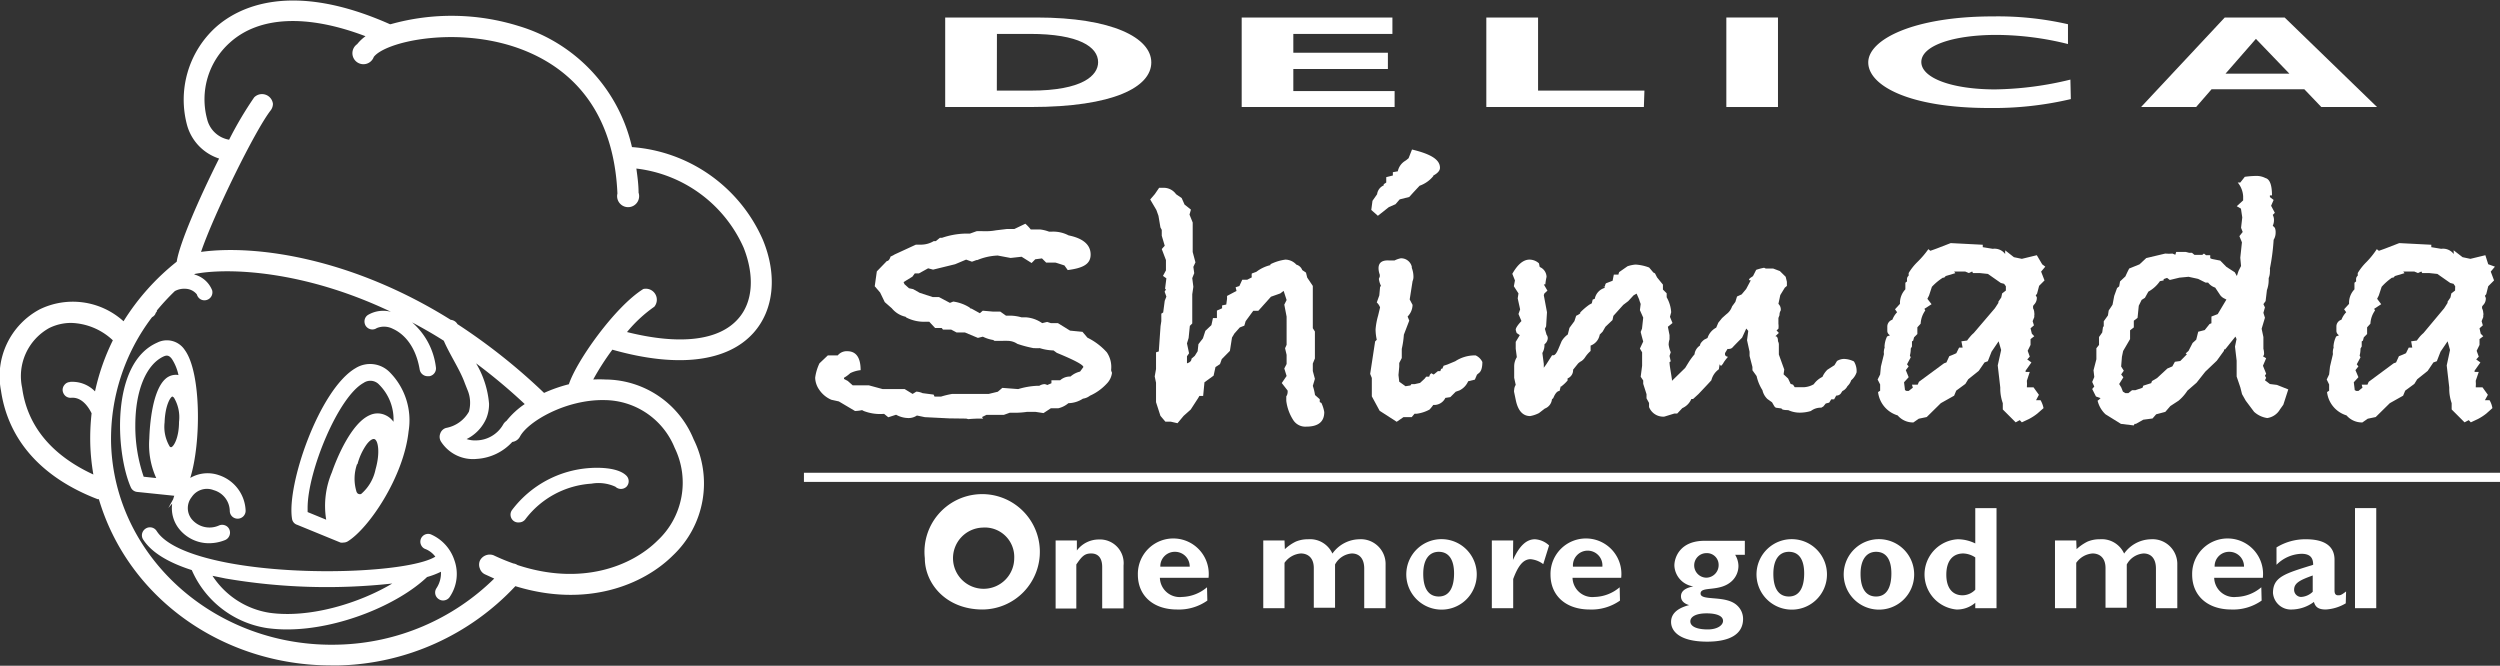 <svg xmlns="http://www.w3.org/2000/svg" viewBox="0 0 227.07 60.47"><rect x="0" y="0" width="227.07" height="60.47" fill="#333333" stroke="none"/><defs><style>.cls-1{fill:#fff;}</style></defs><g id="レイヤー_2" data-name="レイヤー 2"><g id="レイヤー_1-2" data-name="レイヤー 1"><path class="cls-1" d="M94.16,1.59c6.88,0,10.41,1.85,10.41,4.08s-3.42,4.05-10.93,4.05H85.85V1.59ZM90.54,8.23h3.07c4.72,0,6.13-1.38,6.13-2.58,0-1.39-1.74-2.57-6.19-2.57h-3Z"/><path class="cls-1" d="M126.67,9.72H112.78V1.59h13.69V3.08h-9V4.79h8.59V6.27h-8.59v2h9.2Z"/><path class="cls-1" d="M149.31,9.72H135V1.59h4.7V8.23h9.66Z"/><path class="cls-1" d="M161.49,9.72H156.8V1.59h4.69Z"/><path class="cls-1" d="M188.09,9a30.7,30.7,0,0,1-7.4.81c-7.32,0-11-2.05-11-4.14S173.84,1.49,181,1.49a28.66,28.66,0,0,1,6.83.71V4a27.2,27.2,0,0,0-6.49-.83c-4,0-6.83,1-6.83,2.46s2.79,2.49,6.71,2.49a30.3,30.3,0,0,0,6.83-.89Z"/><path class="cls-1" d="M215.9,9.72h-5.06L209.3,8.11h-8.43l-1.4,1.61h-5l7.6-8.13h5.44Zm-11-6.19-2.76,3.16h5.8Z"/><path class="cls-1" d="M101,33.86a1.68,1.68,0,0,1-.49,1A4.63,4.63,0,0,1,99,35.94a1.34,1.34,0,0,1-.64.27,2.48,2.48,0,0,1-1.32.41,2.18,2.18,0,0,1-.91.46h-.68l-.67.44-.72-.11-.23,0-.56,0a7.71,7.71,0,0,1-1,.08l-.26,0h-.3l-.53.19-.76,0H89.6l-.41.2.11.14a12.33,12.33,0,0,0-1.36.05l-.18-.05L86.21,38,84,37.89l-.72-.15a1.33,1.33,0,0,1-.79.23,2.37,2.37,0,0,1-1.1-.3l-.71.23-.38-.31a4.15,4.15,0,0,1-1.85-.26l-.15-.08a3.38,3.38,0,0,1-.64.08l-1.47-.87-.68-.15a2.52,2.52,0,0,1-1.1-.91,2,2,0,0,1-.37-1.09A4.31,4.31,0,0,1,74.43,33l.76-.72.9,0a1.05,1.05,0,0,1,.87-.38c.8,0,1.21.58,1.21,1.72a2.81,2.81,0,0,0-.94.27,3,3,0,0,1-.57.42v.11l.34.18.45.4L78.92,35l1.25.34,2,0,.72.44.34-.21a1.67,1.67,0,0,1,.57.14l1,.13.08.18h.6a7.82,7.82,0,0,1,1-.24h3.32l.83-.2.41-.35,1.44.11a7,7,0,0,1,1.73-.3h.19a1,1,0,0,1,.46-.15.63.63,0,0,1,.26.08l.38-.16v-.27h.79a1.34,1.34,0,0,1,.94-.34,2.05,2.05,0,0,1,.87-.45l.3-.41c0-.2-.8-.63-2.41-1.29l-.3-.22a4.53,4.53,0,0,1-1.25-.21,3.68,3.68,0,0,1-.49,0h-.08a10.68,10.68,0,0,1-1.47-.39,1.56,1.56,0,0,0-.87-.27,3.15,3.15,0,0,0-.45,0h-.75l-.12-.08a3.25,3.25,0,0,1-.94-.3l-.45.11-1.17-.49h-.76l-.49-.26h-.75l-.12-.15h-.6l-.53-.57h-.26a3.55,3.55,0,0,1-1.82-.38l-.07-.07A2.24,2.24,0,0,1,81,28l-.64-.56-.42-.87L79.45,26l.19-1.35.91-.94c.15,0,.26-.16.34-.41a2.15,2.15,0,0,0,.37-.19l1.93-.89h.53a2.26,2.26,0,0,0,1.09-.32H85v0l.37-.3h.19a7.14,7.14,0,0,1,2-.38h.19l.34,0L88.7,21a4.75,4.75,0,0,1,.6,0h.23c.18,0,.48,0,.92-.08l1-.12.68,0,1-.48a3.78,3.78,0,0,1,.49.52h.83a3.39,3.39,0,0,1,.83.2h.27a3,3,0,0,1,1.51.34c1.33.27,2,.86,2,1.74s-.7,1.23-2.08,1.41l-.3-.42-.4-.13c-.19-.06-.33-.11-.43-.13h-.83l-.38-.38-.61.08-.33.34-.91-.57-1,.11-1.17-.22a5.32,5.32,0,0,0-1.85.41l-.08,0-.24.09-.17.06-.53-.19-1,.42-2,.49-.45-.12-.83.46h-.38l-.22.3-.8.49.08.19.41.37.38.08.6.34,1.17.38.57,0,1,.53.3-.12a3.75,3.75,0,0,1,1.47.53l.12.11h.07l.76.42.26-.23.91.08h.68l.52.37h.27a3.87,3.87,0,0,1,1.13.15h.38a2.93,2.93,0,0,1,1.51.53l.45-.11.34.11h.64l1.1.68,1.13.11.45.53A5.78,5.78,0,0,1,100.53,32a2.37,2.37,0,0,1,.4,1.5.84.84,0,0,0,0,.18Z"/><path class="cls-1" d="M120.28,37.43c0,.88-.55,1.32-1.63,1.32a1.3,1.3,0,0,1-1.17-.57,4.18,4.18,0,0,1-.65-1.77V36a.67.67,0,0,0,.12-.34.74.74,0,0,0,0-.19l-.53-.68.44-.64-.21-.68.21-.41v-.83l-.14-.6.14-.31V28.76l-.21-1.09.21-.42-.27-.83-.3.23-.85.3-1.15,1.28-.46,0-.69.94-.12.41-.41.16-.49.55-.22.37-.19,1.21-.74.75-.16.45-.41.27-.17.78-.83.6-.12,1.24h-.34l-.11.19-.68,1.05-.64.57-.56.67-.61-.14h-.49l-.45-.53L105,36.53V34.76l-.12-.57.12-.67V32l.25-.08.16-2.3.07-.45v-.68l.17-.11.14-1.06.15-.38-.16-.45.12-.19-.08-.08.12-.94-.31-.22.27-.5,0-.94-.38-1,.27-.3-.27-.91v-.53l-.12-.22-.18-1.06-.19-.53-.56-.95.42-.49.39-.57h.33a1.37,1.37,0,0,1,1.21.58l.51.35.26.59.58.46-.13.45.29.72v1.2l0,1.48.25.94-.19.41.08.57-.18.45.1.79-.1.68v2.65l-.22.22-.11,1.1-.15.49.19.9-.19.27V33c.27-.08.41-.22.41-.42l.3-.26.26-.42.07-.64.41-.53.22-.68.55-.52.14-.64.36,0v-.3l0-.38L111,28v-.26l.38-.08.07-.52,0-.26.66-.35.2-.1-.08-.34.34-.11.26-.57h.45l.42-.22a1,1,0,0,1,0-.35l.41-.15a3.37,3.37,0,0,1,1.28-.61V24a4.35,4.35,0,0,1,1.36-.42,1.38,1.38,0,0,1,1,.46.79.79,0,0,1,.53.49l.34.23.11.45.51.76v3.84l.19.3v2.45l-.19.46v.68l.19.71-.19.64a4.62,4.62,0,0,1,.2.83l.43.38v.26l.15.08A3.14,3.14,0,0,1,120.28,37.43Z"/><path class="cls-1" d="M134.64,32.88c0,.52-.11.85-.31,1l-.18.15-.19.45-.61.15a1.64,1.64,0,0,1-.79.83l-.34.12-.49.49-.45.07a1.13,1.13,0,0,1-1.1.64,3.59,3.59,0,0,1-.34.42,3.35,3.35,0,0,1-1.17.38l-.19,0-.26.31h-.75l-.61.42-1.55-1L124.6,36l0-1.67-.15-.37.45-2.95.15-.15a4.45,4.45,0,0,1-.11-.94,6.31,6.31,0,0,1,.23-1.25l.18-.75a1.18,1.18,0,0,0-.3-.45l.23-.64.07-.76.08-.11a2.05,2.05,0,0,1-.19-.64,1.82,1.82,0,0,0,.08-.19.81.81,0,0,0,0-.19,1.74,1.74,0,0,1-.11-.57c0-.53.34-.76,1-.71h.45a2.22,2.22,0,0,1,.57-.2,1,1,0,0,1,1,.76v.11a2.27,2.27,0,0,1,.15.76,1,1,0,0,1-.08.45l-.26,1.66.26.49a1.55,1.55,0,0,1-.45,1.06l.15.37-.49,1.28a8.22,8.22,0,0,1-.19,1.29v.83l-.23.45,0,.34-.07.75.07.61.57.41.45-.07.08-.12.3,0,.49-.11.41-.38.15-.19.27,0,.07-.19.12-.12.22.12.38-.31h.22l.08-.22H131l.12-.27.34-.11.72-.3a3.25,3.25,0,0,1,1.7-.53h.15A1.25,1.25,0,0,1,134.64,32.88Zm-3.85-17.64c0,.25-.2.49-.61.71V16a2.81,2.81,0,0,1-1.24.87l-.56.6-.38.42-.87.22-.38.44-.6.26-1,.79-.6-.53.11-.83.42-.6a1,1,0,0,1,.6-.8v-.11l.23-.15,0-.49.6-.15v-.3l.45-.08a1.44,1.44,0,0,1,.64-.93l.12-.08.22-.18.31-.79C130,14,130.79,14.51,130.79,15.24Z"/><path class="cls-1" d="M168.63,33.82a1.6,1.6,0,0,1-.49.72,1.25,1.25,0,0,1-.34.53,1,1,0,0,1-.46.45l-.15.23a.51.51,0,0,1-.41.18l-.19.34h-.26l-.19.3-.31.08-.22.27-.19.11a1.45,1.45,0,0,0-.94.3,3.5,3.5,0,0,1-1,.15,2.5,2.5,0,0,1-1.06-.23q-.6,0-.6-.15l-.53-.07-.12-.11-.22-.38-.42-.3a1.57,1.57,0,0,1-.45-.8,3.94,3.94,0,0,1-.53-1.28l-.38-.53v-.3l-.26-1,0-.38-.23-1.05.11-.84-.18-.22-.38.83c-.48.48-.76.77-.85.87a.42.42,0,0,1-.32.15.41.41,0,0,1-.15,0l-.23.38s0,0,0,.11.09.2.27.23a5.1,5.1,0,0,0-.38.49,1.07,1.07,0,0,1-.26.34l-.12-.15-.07.45a1.74,1.74,0,0,0-.68,1c-.25.28-.64.69-1.17,1.25l-.49.45c-.13,0-.19,0-.19.07v0a1.58,1.58,0,0,1-.79.76l-.46.49h-.26l-.91.28a1.38,1.38,0,0,1-1.39-.87l0-.37-.23-.42V35.8l-.3-.94v-.3l-.23-.34.13-1V32l-.2-.34.3-.64c-.05-.18-.13-.46-.23-.87l.12-.3.11-1-.3-.68.07-.56-.11-.3c0-.08-.11-.29-.26-.64l-.27.15-.49.53-.45.34-.9,1-.08.38-.64.61-.26.45-.26.26a1.29,1.29,0,0,1-.83,1l0,.49a2.83,2.83,0,0,0-.47.53,1.31,1.31,0,0,1-.35.38,1.32,1.32,0,0,0-.32.23l-.45.56a.8.8,0,0,1-.5.79v.19a3.83,3.83,0,0,1-.61.57l0-.08-.12.46c-.2,0-.39.21-.57.65l-.12.11a1,1,0,0,1-.65.84l-.53.41a2.81,2.81,0,0,1-.8.27c-.66,0-1.1-.48-1.3-1.43l-.15-.72a.47.47,0,0,1,0-.23.88.88,0,0,1,.14-.45l-.14-.64V33.31a1.6,1.6,0,0,1,.24-.87c-.06-.48-.1-.74-.1-.79v-.6l.37-.61-.28-.19a1.65,1.65,0,0,1-.09-.3c0-.15.17-.42.52-.79l-.27-.64.15-.42-.22-1,.07-.45L137.5,26l.1-.53-.24-.6c.49-.86,1-1.29,1.57-1.29a1.28,1.28,0,0,1,.85.34l.07.33a1,1,0,0,1,.62.9,5.32,5.32,0,0,0-.11.68l-.14,0,.33.57-.28.26-.05.15.29,1.55-.08,1.28-.11.23.15.53a.51.51,0,0,1,.11.34.73.73,0,0,1-.3.53,1.45,1.45,0,0,1-.19.79l.13,1v.42l0-.08.22-.3.53-.83h.11c.16,0,.32-.22.49-.64l.27-.64a2,2,0,0,1,.56-.61l.15-.6.45-.61.16-.49a1.44,1.44,0,0,0,.37-.22l0-.08a5.77,5.77,0,0,1,.83-.71l.22-.12.08-.34.19-.07a1.28,1.28,0,0,1,.94-1l-.15-.11.15,0a.12.12,0,0,1,0-.11.41.41,0,0,1,.08-.19l.6-.23.11-.56H147a.91.91,0,0,1,.07-.23l.76-.53a3.21,3.21,0,0,1,.72-.15,4.15,4.15,0,0,1,1.24.27l.38.45.15.08.19.37.53.65v.45l.34.34V27a3.12,3.12,0,0,1,.41,1.36l-.11.42.23.56-.42.34.15.76,0,.19,0,.19a1.7,1.7,0,0,0-.08.49,2.64,2.64,0,0,0,.19.68l-.11.34.11.49-.11.07c0,.33.12.86.22,1.59l0,.11,1.2-1.17.37-.6a6.82,6.82,0,0,1,.49-.65v-.07a1.13,1.13,0,0,1,.49-.72c0-.15.13-.33.38-.53l.3-.15a1.61,1.61,0,0,1,.79-.94l.19-.45.34-.42.38-.34a1.45,1.45,0,0,0,.53-.72l.3-.41.15-.49.42-.19.41-.49.42-.79c-.11,0-.16,0-.16-.08l.08-.11.28-.19.29-.57a5,5,0,0,1,.72-.19l.15.07.67,0,.61.23.53.52.11.46,0,.37-.19.16-.41.67-.17.8a.7.7,0,0,1,.21.6.72.72,0,0,0-.11.42l-.1.26v.53a1.72,1.72,0,0,1,0,.45l-.17.15.21.23-.32.3q.24,0,.24.45a.72.72,0,0,1,.08.27v.94s.17.48.49,1.36L162,34l.41.38.23.49.22.07.15.23.19,0,.34,0,.19,0h.11a2,2,0,0,0,.9-.27,2.07,2.07,0,0,1,.79-.67,2.06,2.06,0,0,1,.45-.65l.64-.41.23-.38a1.23,1.23,0,0,1,.64-.19,2.14,2.14,0,0,1,.9.23A1.66,1.66,0,0,1,168.63,33.82Z"/><path class="cls-1" d="M185.77,24.22l-.38.45.31.8-.49.49-.19.72-.12.15L185,27a.87.87,0,0,1-.26.68l-.08.11V28a.88.88,0,0,1,.11.42.57.57,0,0,1,0,.22l0,.16-.15.37.12.38-.31.27.12.49.22.23-.34.26v.53l-.26.53.19.53-.23.26.38.27-.53.75,0,.11.38,0-.26.79v.12a1.92,1.92,0,0,1,0,.38l0,.11.6,0,.49.68-.26.49.41,0a2.32,2.32,0,0,1,.27.72l-.57.5a4.8,4.8,0,0,1-.76.49l-.64.3-.19-.2-.37.2-1.17-1.17v-.57a4,4,0,0,1-.23-1.24v-.19l-.23-2,.31-1.4-.23-.79-.64.94-.34.87-.3.11-.53.77-.95.76-.26.42-.83.61-.19.46-1.21.68-1.28,1.26-.72.15-.49.34a1.83,1.83,0,0,1-1.43-.64,2.52,2.52,0,0,1-1.78-2.12l.19-.12,0-.19,0-.38-.23-.45.23-.46.07-.72.27-1.1s0-.08,0-.15a.15.15,0,0,1,0-.12.94.94,0,0,1,.07-.34.79.79,0,0,1,0-.26,2.26,2.26,0,0,1,.22-.76l.27-.11a.45.45,0,0,1-.25-.38v-.42a.65.65,0,0,1,.46-.61,2,2,0,0,1,.43-.68l-.19-.27.45-.49v-.15a1.82,1.82,0,0,1,.49-1.17l0-.6.15-.12s0-.06,0-.11a.09.09,0,0,1,0-.07.39.39,0,0,1,.15-.34V24.8a5,5,0,0,1,.79-1,8.42,8.42,0,0,0,1-1.17l.18.15.42-.15.19-.07,1.24-.48,2.91.15v.22l.91.15a1.19,1.19,0,0,1,1.13.48.79.79,0,0,1,0-.22q0-.07,0-.12l.79.62.72.15,1.36-.33.49.83ZM182.19,26l-.16-.22-.3-.08-1.17-.82-.75-.08h-.61l-.07-.14-.3.14-.34-.14h-1l.11.15-.87.26-.15.15-.11,0a5.1,5.1,0,0,0-1,.83l-.26.79-.15.3.38.49-.65.42.08.15a2.23,2.23,0,0,0-.42,1.2l-.3.33v.61l-.3.3-.08.3-.11.07v.46l-.11.19a2.38,2.38,0,0,1-.08.64l.08.15-.34.64.15.19-.26.34.26.64-.42.46.08.64v.07l.15.08.19,0,.38-.3-.08-.27.52,0,.11-.26L176.57,33l.22-.08.26-.57a6.76,6.76,0,0,0,.64-.27l.25-.51h.32l-.11-.57.52-.07a2.94,2.94,0,0,1,.25-.32,2.4,2.4,0,0,1,.35-.36L181.19,28l.32-.49,0-.11.26-.38.08-.37.34-.26Z"/><path class="cls-1" d="M207.84,35.37l-.45,1.39-.3.42a1.6,1.6,0,0,1-1.16.79,2.25,2.25,0,0,1-1.2-.57l-.75-1-.34-.6-.15-.6-.34-1V32.76L203,31.48l.14-.68-.1-.23-.94,1.17H202l0,.12-.65.9-1.05,1-.79,1-.83.72a4.15,4.15,0,0,1-.8.91l-.75.49-.46.53-.83.22-.33.38-.84.11-.67.38h-.12l-.07.14-1.17-.14-1.4-.87a2.48,2.48,0,0,1-.72-1.24.72.72,0,0,0,.15-.11l.12-.12-.42-.15-.34-.68.19-.22-.19-.42.19-.45-.07-.61.26-1v-1l.24-.3v-.72l.29-.41.07-.49.07-.08v-.45l.38-.53.07-.45.23-.34.12-.19.15-.79.26-.72.19-.15.08-.45.49-.46c.05-.12.16-.36.34-.71l.94-.38.61-.57,1.73-.41a3.65,3.65,0,0,0,.65,0l.26.11.08-.26.86,0,.31.08.26,0,.23.19.71,0,.15-.12.19.15h.38v.27l.15.07.76.15.56.57.76.49.19.34,0,0,.15-.46.23-.45-.07-.75.15-1.4-.23-.56.3-.38-.15-.38.11-.94-.12-.8-.38-.22.58-.53v-.38a2.14,2.14,0,0,0-.49-1.24h.23l.41-.52a8,8,0,0,1,1-.08,1.75,1.75,0,0,1,.87.19c.4.1.6.63.6,1.58h-.19l0,.15.34.26-.23.53.34.64-.19.19a1,1,0,0,1,.11.49,1.15,1.15,0,0,1-.11.49l.19.19a1.06,1.06,0,0,1,.07.45,1.21,1.21,0,0,1-.18.64,19.09,19.09,0,0,1-.34,2.61,1.21,1.21,0,0,1,0,.3,1.51,1.51,0,0,1-.11.57v.22a2.73,2.73,0,0,1-.16.87l-.12,1-.2.27.14.3-.14.49.14.45-.3,1,.16.75V31l0,.68a1.56,1.56,0,0,1,.06.41.31.31,0,0,1-.1.27l.29.18-.29.68.29.72-.11.19.11.19-.11.22.11.08.34.26.64.08Zm-5.62-8.16-.15-.08a1,1,0,0,1-.47-.41l-.4-.6a1.3,1.3,0,0,1-.64-.45h-.23l-.68-.34-.87-.19-.83.08-.87.21-.25-.19-.31.11v.12l-.34.07a3.07,3.07,0,0,1-1.05.95l-.31.56-.3.19-.26.53-.11,1.1-.34.26v.61l-.34.26v.8l-.63,1.08-.11.53-.07.88.24.38-.24.34.2.26-.38.61.19.31.15.38.23.14h.26l.34-.27h.3l.65-.22.07-.19.72-.23.07-.19.46-.27v0l.94-.87.45-.19.23-.42.49-.07.6-.61-.11-.08.26-.23.37-.72.33-.3.18-.72.59-.15.44-.55.17-.07v-.61l.57-.22Z"/><path class="cls-1" d="M226.61,24.22l-.38.45.3.8L226,26l-.18.72-.12.15.08.19a.84.84,0,0,1-.27.68l-.07.11V28a1,1,0,0,1,.11.42.41.41,0,0,1,0,.22l0,.16-.15.37.11.38-.3.27.11.49.23.23-.34.26v.53l-.26.53.19.53-.23.26.38.27-.53.75,0,.11.38,0-.27.79v.12a2,2,0,0,1,0,.38l0,.11.61,0,.49.68-.27.49.42,0a2,2,0,0,1,.26.72l-.56.5a4.8,4.8,0,0,1-.76.49l-.64.3-.19-.2-.38.2-1.17-1.17v-.57a4,4,0,0,1-.22-1.24v-.19l-.23-2,.3-1.4-.22-.79-.64.94-.34.87-.31.11-.52.77-.95.76-.26.42-.83.61-.19.46-1.21.68-1.28,1.26-.72.15-.49.34a1.85,1.85,0,0,1-1.44-.64,2.52,2.52,0,0,1-1.77-2.12l.19-.12,0-.19,0-.38-.22-.45.22-.46.08-.72.26-1.1s0-.08,0-.15a.19.19,0,0,1,0-.12.94.94,0,0,1,.07-.34.74.74,0,0,1,0-.26,2.35,2.35,0,0,1,.23-.76l.26-.11a.46.46,0,0,1-.24-.38v-.42a.64.64,0,0,1,.46-.61,2,2,0,0,1,.43-.68l-.19-.27.45-.49v-.15a1.77,1.77,0,0,1,.49-1.17l0-.6.15-.12s0-.06,0-.11a.11.11,0,0,1,0-.07.39.39,0,0,1,.15-.34V24.8a5,5,0,0,1,.79-1,7.57,7.57,0,0,0,.94-1.17l.19.15.42-.15.19-.07,1.24-.48,2.91.15v.22l.9.15a1.2,1.2,0,0,1,1.14.48,1.22,1.22,0,0,1,0-.22.13.13,0,0,1,0-.12l.8.62.71.15,1.36-.33L226,24ZM223,26l-.15-.22-.3-.08-1.17-.82-.75-.08H220l-.07-.14-.31.14-.34-.14h-1l.12.15-.87.26-.15.15-.12,0a5.32,5.32,0,0,0-.94.83l-.26.79-.15.3.37.49-.64.42.08.15a2.23,2.23,0,0,0-.42,1.2l-.3.33v.61l-.3.3-.08.3-.11.07v.46l-.11.19a2.38,2.38,0,0,1-.08.64l.08.15-.34.64.15.19-.27.34.27.64-.42.46.08.64v.07l.15.08.19,0,.37-.3-.07-.27.52,0,.11-.26L217.41,33l.22-.08.26-.57a6.76,6.76,0,0,0,.64-.27l.25-.51h.32L219,31l.52-.07c.05-.08.13-.18.24-.32a3.05,3.05,0,0,1,.36-.36L222,28l.31-.49,0-.11.26-.38.08-.37.34-.26Z"/><path class="cls-1" d="M89.25,55.36C85.92,55.36,84,53,84,50.7a5.24,5.24,0,1,1,5.21,4.66Zm0-7.44a2.78,2.78,0,1,0,2.87,2.78A2.67,2.67,0,0,0,89.25,47.92Z"/><path class="cls-1" d="M97.81,50a2.49,2.49,0,0,1,2-1,2.15,2.15,0,0,1,2.24,2.36v3.9h-1.94V51.5c0-.87-.41-1.23-1-1.23s-.84.25-1.35,1v4H95.88V49.09h1.93Z"/><path class="cls-1" d="M109.66,54.55a4.48,4.48,0,0,1-2.75.81c-2.16,0-3.56-1.25-3.56-3.17a3.22,3.22,0,1,1,6.42.29h-4.42a1.8,1.8,0,0,0,2,1.74,3.64,3.64,0,0,0,2.28-.88Zm-1.6-3.08a1.33,1.33,0,0,0-1.34-1.35,1.31,1.31,0,0,0-1.33,1.35Z"/><path class="cls-1" d="M116.7,49.88a4,4,0,0,1,1-.69,2.81,2.81,0,0,1,1.11-.21,2.23,2.23,0,0,1,2.21,1.3,3.06,3.06,0,0,1,2.43-1.3,2.25,2.25,0,0,1,2.4,2.32v3.94h-1.94v-3.6c0-.88-.42-1.37-1.13-1.37a1.89,1.89,0,0,0-1.52,1v3.93h-1.93V51.6c0-1-.6-1.33-1.18-1.33a2,2,0,0,0-1.48.85v4.12h-1.93V49.09h1.93Z"/><path class="cls-1" d="M130.68,55.36a3.2,3.2,0,1,1,3.45-3.18A3.19,3.19,0,0,1,130.68,55.36Zm0-5.24c-.84,0-1.41.66-1.41,2,0,1.59.68,2.06,1.41,2.06.91,0,1.39-.75,1.39-2.1C132.07,50.92,131.65,50.12,130.68,50.12Z"/><path class="cls-1" d="M137.42,50.86h0c.58-1.28,1.22-1.88,2-1.88a2.06,2.06,0,0,1,1.28.56l-.53,1.7a2.23,2.23,0,0,0-1.15-.45c-.7,0-1.16.67-1.58,1.8v2.65h-1.94V49.09h1.94Z"/><path class="cls-1" d="M147.14,54.55a4.48,4.48,0,0,1-2.75.81c-2.16,0-3.56-1.25-3.56-3.17a3.22,3.22,0,1,1,6.42.29h-4.42a1.8,1.8,0,0,0,2,1.74,3.64,3.64,0,0,0,2.28-.88Zm-1.6-3.08a1.34,1.34,0,1,0-2.67,0Z"/><path class="cls-1" d="M158.48,50.39h-.88a2,2,0,0,1,.3,1,1.89,1.89,0,0,1-.55,1.34c-1.1,1.1-2.89.46-2.89,1.18s2.35.09,3.36,1.12a1.65,1.65,0,0,1,.5,1.18c0,1.43-1.27,2.07-3.26,2.07-2.58,0-3.28-1-3.28-1.79,0-.52.28-1.18,1.64-1.53v0c-.41-.12-.74-.36-.74-.8,0-.65.76-.82,1.12-.9v0a2,2,0,0,1-1.72-1.89c0-.76.53-2.25,2.74-2.25h3.66ZM155,55.71c-.91,0-1.47.28-1.47.73s.56.73,1.59.73c.85,0,1.38-.37,1.38-.78S156,55.71,155,55.71Zm0-3.24a1.14,1.14,0,0,0,1.1-1.17,1.06,1.06,0,0,0-1.1-1.06,1.11,1.11,0,0,0-1.12,1.12A1.12,1.12,0,0,0,155,52.47Z"/><path class="cls-1" d="M162.48,55.36a3.2,3.2,0,1,1,3.46-3.18A3.19,3.19,0,0,1,162.48,55.36Zm0-5.24c-.84,0-1.41.66-1.41,2,0,1.59.68,2.06,1.41,2.06.91,0,1.39-.75,1.39-2.1C163.87,50.92,163.46,50.12,162.48,50.12Z"/><path class="cls-1" d="M170.4,55.36a3.2,3.2,0,1,1,3.46-3.18A3.19,3.19,0,0,1,170.4,55.36Zm0-5.24c-.83,0-1.41.66-1.41,2,0,1.59.68,2.06,1.41,2.06.91,0,1.39-.75,1.39-2.1C171.79,50.92,171.38,50.12,170.4,50.12Z"/><path class="cls-1" d="M181.34,55.24h-1.93v-.49a2.54,2.54,0,0,1-1.71.61,3.2,3.2,0,0,1,.11-6.38,3.62,3.62,0,0,1,1.6.38V46.15h1.93Zm-1.93-4.61a2.08,2.08,0,0,0-1.08-.36c-1,0-1.55.71-1.55,1.93s.57,1.87,1.48,1.87a1.62,1.62,0,0,0,1.15-.51Z"/><path class="cls-1" d="M188.61,49.88a4.22,4.22,0,0,1,1-.69,2.81,2.81,0,0,1,1.11-.21,2.23,2.23,0,0,1,2.21,1.3,3.06,3.06,0,0,1,2.43-1.3,2.25,2.25,0,0,1,2.4,2.32v3.94h-1.94v-3.6c0-.88-.42-1.37-1.13-1.37a1.89,1.89,0,0,0-1.52,1v3.93h-1.93V51.6c0-1-.6-1.33-1.18-1.33a2,2,0,0,0-1.48.85v4.12h-1.93V49.09h1.93Z"/><path class="cls-1" d="M205.42,54.55a4.48,4.48,0,0,1-2.75.81c-2.16,0-3.56-1.25-3.56-3.17a3.22,3.22,0,1,1,6.42.29h-4.42a1.8,1.8,0,0,0,2,1.74,3.64,3.64,0,0,0,2.28-.88Zm-1.6-3.08a1.33,1.33,0,0,0-1.34-1.35,1.31,1.31,0,0,0-1.33,1.35Z"/><path class="cls-1" d="M213.06,54.8a4,4,0,0,1-1.81.56c-.64,0-.95-.2-1.08-.69a3.44,3.44,0,0,1-2,.69,1.63,1.63,0,0,1-1.72-1.5c0-1.47,1.08-1.76,3.65-2.56,0-.58-.22-1-1.06-1a3.33,3.33,0,0,0-2.27,1V49.72a5,5,0,0,1,2.67-.74c1.54,0,2.6.52,2.6,1.86v2.8c0,.31.12.43.32.43s.28,0,.73-.35Zm-3-2.53c-1.14.41-1.69.68-1.69,1.29a.65.65,0,0,0,.63.66,1.64,1.64,0,0,0,1.06-.47Z"/><path class="cls-1" d="M215.83,55.24H213.9V46.15h1.93Z"/><rect class="cls-1" x="73.02" y="42.94" width="154.05" height="0.83"/><path class="cls-1" d="M39.12,48.53a.71.71,0,0,0-.86,1,.68.68,0,0,0,.41.35,2.11,2.11,0,0,1,.87.68c-2.16,1.34-11.83,1.88-18.8.57-3.47-.66-5.72-1.66-6.51-2.9a.72.72,0,0,0-1-.22.75.75,0,0,0-.32.44A.71.71,0,0,0,13,49c.73,1.14,2.21,2.07,4.42,2.78a8.93,8.93,0,0,0,6.85,5.27,13.31,13.31,0,0,0,1.81.12c4.7,0,10.1-2.27,12.71-4.76l0,0a7.28,7.28,0,0,0,1.26-.48,2.48,2.48,0,0,1-.41,1.5.71.71,0,0,0,.23,1,.68.68,0,0,0,.54.09.71.71,0,0,0,.45-.32,3.7,3.7,0,0,0,.41-3.32A3.87,3.87,0,0,0,39.12,48.53ZM19.3,52.3l1.17.24A54.5,54.5,0,0,0,35.63,53c-3,1.79-7.5,3.17-11.14,2.66h0A7.57,7.57,0,0,1,19.3,52.3Z"/><path class="cls-1" d="M68.44,30.23c1.86-2.08,2.18-5.25.84-8.47a14.11,14.11,0,0,0-11.88-8.4,14.93,14.93,0,0,0-10.3-11A20.47,20.47,0,0,0,35.48,2.2l-.06,0c-9-4-13.81-1.54-15.85.3A8.89,8.89,0,0,0,17,11.4a4.43,4.43,0,0,0,2.9,3c-1.78,3.54-3.6,7.7-3.85,9.37a21.23,21.23,0,0,0-4.83,5.41A6.86,6.86,0,0,0,3.6,28.1,6.88,6.88,0,0,0,.09,35.48c.66,4.5,3.7,7.91,8.78,9.86l.11,0c2.67,9,11.27,15.1,21.12,15.1h.71a22.71,22.71,0,0,0,16-7.2c6.47,2,11.63-.12,14.31-2.79A9,9,0,0,0,63,39.9a8.71,8.71,0,0,0-8-5.43,10.54,10.54,0,0,0-1.12,0,23.46,23.46,0,0,1,1.74-2.71C61.53,33.44,66.07,32.88,68.44,30.23ZM43.59,50.92a.93.93,0,0,0,0,.73.88.88,0,0,0,.49.53l.81.37a20.91,20.91,0,0,1-14.11,6c-11.1.34-20.38-7.87-20.69-18.27a18.24,18.24,0,0,1,3.72-11.47.71.71,0,0,0,.31-.31c0-.08.09-.15.13-.22l0-.08a20.72,20.72,0,0,1,1.63-1.76,1.79,1.79,0,0,1,1-.21,1.38,1.38,0,0,1,1,.51.74.74,0,0,0,.33.44.71.71,0,0,0,.55.07.72.72,0,0,0,.44-.34.73.73,0,0,0,.07-.54,2.4,2.4,0,0,0-1.63-1.44l.06-.05c2.93-.57,9.82-.37,17.81,3.44a2.74,2.74,0,0,0-2.08.28.69.69,0,0,0-.31.45.76.76,0,0,0,.1.55.74.74,0,0,0,.46.31.7.7,0,0,0,.54-.11,1.74,1.74,0,0,1,1.47.07c.59.26,2,1.14,2.43,3.7a.73.73,0,0,0,.71.6H39a.72.72,0,0,0,.59-.83,6.41,6.41,0,0,0-2.16-4.06c.95.51,1.91,1.05,2.88,1.67.23.54.54,1.11.91,1.79s.76,1.39,1,2.07l.23.58a3,3,0,0,1,.14,2,3,3,0,0,1-2.08,1.48.79.79,0,0,0-.52.5.82.82,0,0,0,.06.73,3.45,3.45,0,0,0,3.27,1.58,4.76,4.76,0,0,0,3.21-1.54.92.92,0,0,0,.7-.49c.73-1.37,4.19-3.39,7.7-3.31a6.93,6.93,0,0,1,6.35,4.34,7.19,7.19,0,0,1-1.55,8.41c-2.35,2.34-6.94,4.15-12.73,2.23a.85.85,0,0,0-.37-.14,18.94,18.94,0,0,1-1.81-.75A1,1,0,0,0,43.59,50.92ZM46,38.23a.94.94,0,0,0-.3.33A2.86,2.86,0,0,1,43.26,40a2.37,2.37,0,0,1-.88-.12A3.76,3.76,0,0,0,44.17,38a3.46,3.46,0,0,0,.25-1.33A8.53,8.53,0,0,0,43.24,33a51,51,0,0,1,4.42,3.7A7.37,7.37,0,0,0,46,38.23Zm3.43-2.53a54.1,54.1,0,0,0-7.88-6.26.78.78,0,0,0-.61-.39c-9-5.63-17.72-6.85-22.68-6.17,1.13-3.34,4.92-11.07,6.33-12.86a1,1,0,0,0,.2-.59,1,1,0,0,0-1.7-.59,33,33,0,0,0-2.28,3.85,2.48,2.48,0,0,1-2-1.88,6.9,6.9,0,0,1,2.07-6.94c2.65-2.4,7-2.6,12.32-.58a3.77,3.77,0,0,0-.76.72,1,1,0,1,0,1.51,1.16C35,3.81,41,2.45,46.53,4.19c4.15,1.32,9.17,4.71,9.55,13.39A1,1,0,1,0,58,17.5c0-.73-.1-1.45-.2-2.19a12.23,12.23,0,0,1,9.74,7.18c1,2.53.87,4.94-.5,6.47-1.76,2-5.33,2.39-10.09,1.2a12.38,12.38,0,0,1,2.48-2.3,1,1,0,0,0-1-1.61c-2.58,1.61-6.06,6.53-6.76,8.65A13.36,13.36,0,0,0,49.39,35.7Zm-43.07-1a.66.66,0,0,0-.49.24.71.71,0,0,0-.18.52.78.78,0,0,0,.25.5.71.71,0,0,0,.52.17c.91-.08,1.52.72,1.86,1.41a20.58,20.58,0,0,0-.12,2.8,19.86,19.86,0,0,0,.28,2.76c-3.78-1.75-6-4.4-6.47-7.88A5,5,0,0,1,4.46,29.8a4.48,4.48,0,0,1,2-.47,5.75,5.75,0,0,1,3.79,1.58,20,20,0,0,0-1.62,4.64A2.86,2.86,0,0,0,6.32,34.69Z"/><path class="cls-1" d="M27,47.67l3.93,1.61a.86.86,0,0,0,.27,0,.79.79,0,0,0,.37-.1c1.93-1.18,5.1-5.87,5.54-10a6.2,6.2,0,0,0-1.71-5.37,2.5,2.5,0,0,0-3.09-.38C29,35.34,26,44.09,26.53,47.15A.67.67,0,0,0,27,47.67Zm2.67-.45-1.73-.71c0-.12,0-.24,0-.38,0-3.3,2.77-10.08,5.08-11.35a1.08,1.08,0,0,1,1.42.16,4.45,4.45,0,0,1,1.3,3.37v0a1.82,1.82,0,0,0-.75-.61,1.68,1.68,0,0,0-1.39,0c-1.68.71-3,3.88-3.46,5.21A7.81,7.81,0,0,0,29.63,47.22Zm2.8-5.06a5.56,5.56,0,0,1,.82-1.78c.32-.43.58-.54.71-.5.34.09.55,1.21.11,2.75a4,4,0,0,1-1.3,2.23.28.28,0,0,1-.24,0c-.06,0-.12-.07-.18-.17A4,4,0,0,1,32.43,42.16Z"/><path class="cls-1" d="M15.73,45.34l-.44.8.35-.4a3,3,0,0,0,.63,2.3A3.46,3.46,0,0,0,19,49.34a3.9,3.9,0,0,0,1.45-.29.73.73,0,0,0,.39-.94.68.68,0,0,0-.39-.39.72.72,0,0,0-.54,0,2.1,2.1,0,0,1-2.5-.57,1.6,1.6,0,0,1,0-2,1.66,1.66,0,0,1,2-.63,2,2,0,0,1,1.46,1.88.71.71,0,0,0,.72.71.72.72,0,0,0,.72-.72,3.53,3.53,0,0,0-2.45-3.24,3.12,3.12,0,0,0-2.58.26c1-3.18,1-9.57-.49-11.61a1.94,1.94,0,0,0-2.51-.68C10,33,10.52,41.18,11.88,44.26a.7.7,0,0,0,.57.42l3.38.35C15.79,45.13,15.76,45.24,15.73,45.34Zm.38-11.29a1.41,1.41,0,0,0-1.08.36c-1.19,1.06-1.43,4.16-1.47,5.44a7.33,7.33,0,0,0,.63,3.57l-1.14-.12a14.09,14.09,0,0,1-.76-4.66c0-3.19,1-5.53,2.56-6.26.33-.15.52-.09.76.22a4.28,4.28,0,0,1,.6,1.47Zm-.43,2h0a.19.19,0,0,1,.12.07,3.48,3.48,0,0,1,.46,2.2c0,1.48-.51,2.3-.73,2.3h0a.19.19,0,0,1-.12-.07,3.51,3.51,0,0,1-.46-2.19C15,36.86,15.46,36.05,15.68,36Z"/><path class="cls-1" d="M47.14,47.45a.72.72,0,0,0,.58-.29,8.17,8.17,0,0,1,6-3.23,3.69,3.69,0,0,1,2.18.28.73.73,0,0,0,1,0,.72.72,0,0,0,0-1c-.8-.81-2.74-.74-3.32-.7a9.65,9.65,0,0,0-7.07,3.81.7.7,0,0,0-.13.54.72.72,0,0,0,.29.47A.7.7,0,0,0,47.14,47.45Z"/></g></g></svg>